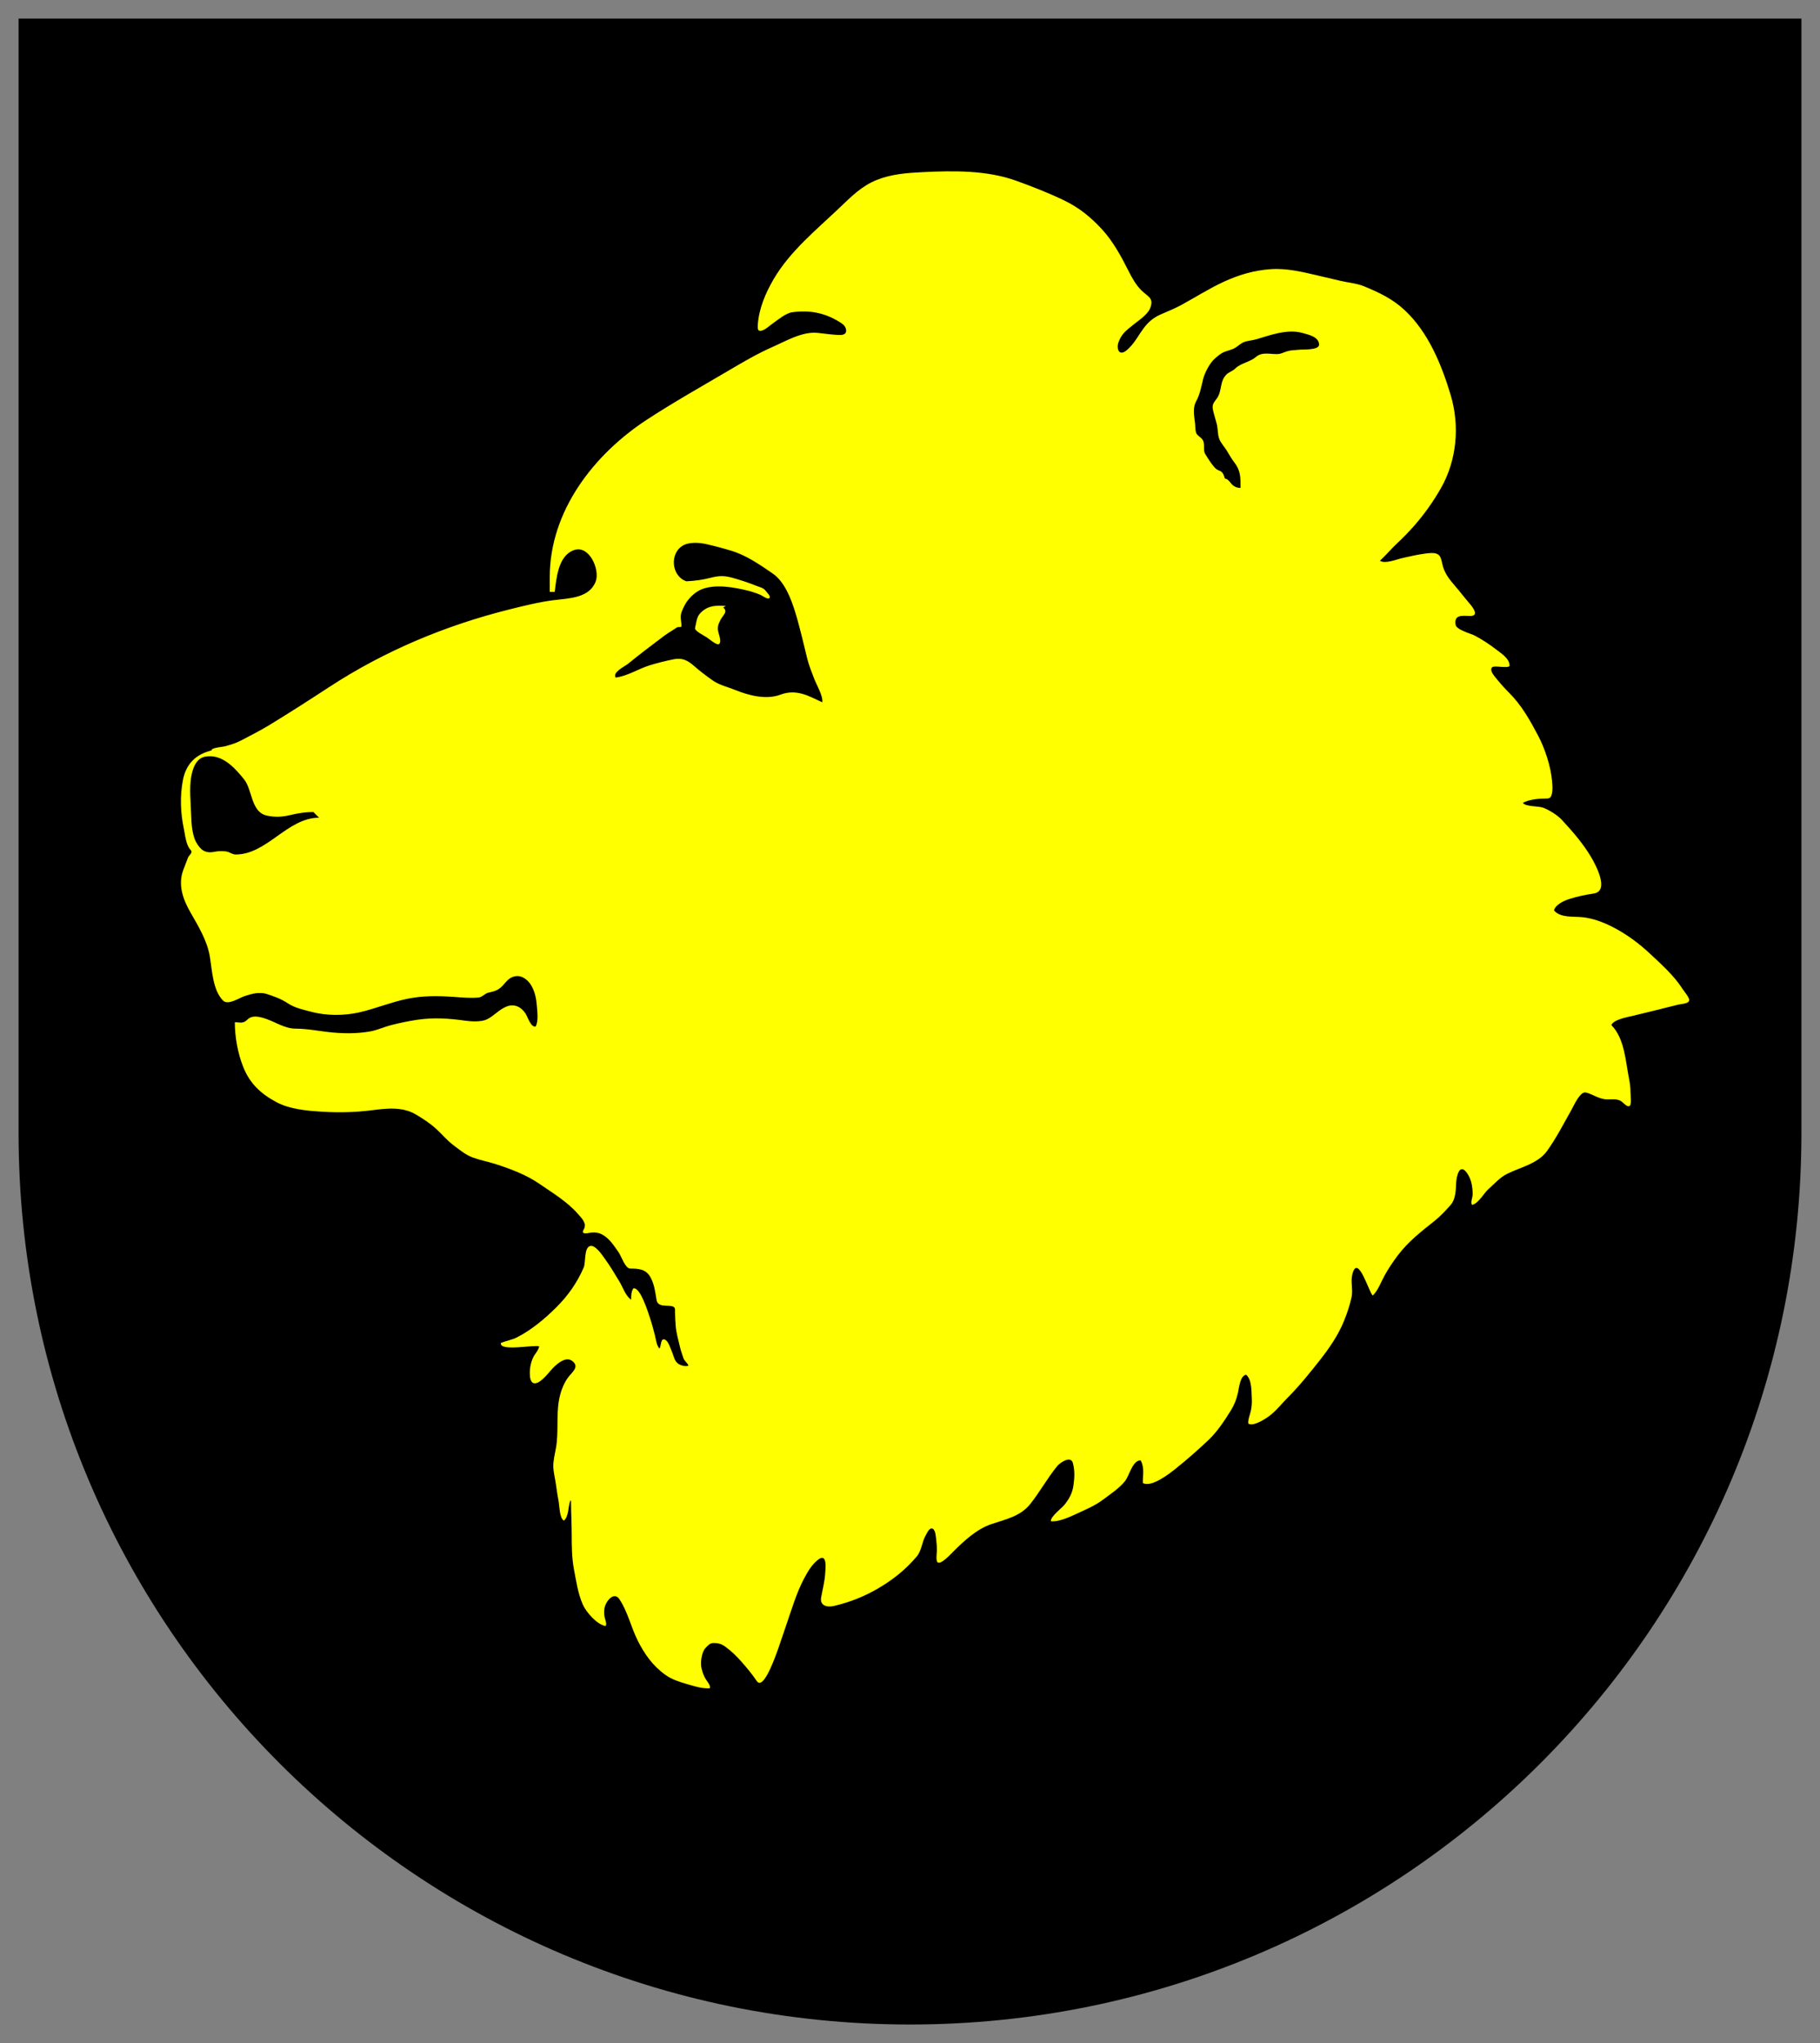 <?xml version="1.0" encoding="utf-8"?>
<!-- Generator: Adobe Illustrator 15.0.0, SVG Export Plug-In . SVG Version: 6.00 Build 0)  -->
<!DOCTYPE svg PUBLIC "-//W3C//DTD SVG 1.1//EN" "http://www.w3.org/Graphics/SVG/1.1/DTD/svg11.dtd">
<svg version="1.1" xmlns="http://www.w3.org/2000/svg" width="490px" height="550px">
<rect width="100%" height="100%" fill="#808080" stroke="none"/>
<path d="M5,5v300c0,132.549,107.452,240,240,240c132.548,0,240-107.451,240-240V5H5z"/>
<path fill="#FF0" d="M195.458,163.153c-0.26,0.077-0.519,0.258-0.762,0.38c1.408,1.136-0.09,2.086-0.702,3.311
	c-0.615,1.228-0.928,1.973-0.582,3.367c0.16,0.648,1.034,3.071-0.05,3.231c-0.63,0.093-2.603-1.544-3.126-1.893
	c-0.594-0.396-3.305-1.725-3.111-2.498c0.269-1.076,0.435-2.822,1.165-3.698C190.196,163.069,192.642,162.872,195.458,163.153z
	 M454.79,269.285c-0.167,0.946-2.088,0.966-2.79,1.128c-1.907,0.44-3.802,0.946-5.701,1.422c-2.249,0.563-4.502,1.098-6.755,1.641
	c-1.378,0.333-5.135,0.979-5.715,2.479c3.592,3.619,3.821,9.791,4.781,14.574c0.228,1.137,0.366,2.313,0.366,3.473
	c0,0.656,0.364,3.203-0.193,3.676c-0.702,0.594-1.823-1.008-2.498-1.346c-1.095-0.548-2.295-0.371-3.51-0.371
	c-2.216,0-3.789-1.347-5.799-1.855c-1.54-0.39-3.243,3.507-3.817,4.525c-2.135,3.781-4.086,7.621-6.616,11.168
	c-2.488,3.49-7.221,4.42-10.806,6.211c-1.951,0.975-3.378,2.676-4.999,4.093c-1.267,1.108-2.702,3.942-4.445,4.249
	c-0.434-0.734,0.188-1.97,0.188-2.805c0-2.078-0.349-4.201-1.611-5.887c-1.905-2.541-2.705,0.844-2.818,2.623
	c-0.129,2.033-0.083,4.5-1.529,6.127c-1.356,1.527-2.766,3.047-4.37,4.317c-3.598,2.848-7.117,5.61-9.889,9.31
	c-1.28,1.708-2.411,3.391-3.45,5.254c-1.018,1.826-1.728,3.983-3.197,5.451c-0.935-0.379-4.014-11.576-5.524-5.716
	c-0.519,2.013,0.222,4.204-0.215,6.19c-0.494,2.255-1.169,4.217-2.021,6.354c-1.502,3.759-4.011,7.422-6.51,10.587
	c-2.717,3.441-5.516,6.94-8.616,10.042c-1.597,1.599-3.13,3.58-4.933,4.936c-1.033,0.778-4.343,2.979-5.717,2.097
	c-0.144-1.07,0.493-2.455,0.702-3.516c0.187-0.943,0.307-2.066,0.245-3.023c-0.117-1.893,0.084-5.244-1.521-6.609
	c-1.643,0.192-1.94,3.658-2.223,4.887c-0.405,1.768-0.958,3.211-1.916,4.746c-1.739,2.789-3.68,5.759-6.089,8.02
	c-2.809,2.633-5.66,5.156-8.667,7.561c-1.789,1.432-6.569,5.201-8.923,3.939c-0.032-2.289,0.499-3.962-0.57-6.098
	c-2.174-0.125-3.095,4.148-4.192,5.527c-1.615,2.025-3.993,3.564-6.044,5.105c-1.982,1.486-4.368,2.514-6.606,3.545
	c-1.988,0.918-5.129,2.439-7.357,2.207c-0.084-1.303,2.89-3.465,3.698-4.479c1.292-1.619,2.124-3.17,2.399-5.236
	c0.279-2.094,0.375-3.834-0.142-5.9c-0.551-2.201-3.504-0.152-4.272,0.795c-2.655,3.266-4.647,6.947-7.262,10.219
	c-2.622,3.281-6.586,4.078-10.406,5.359c-3.906,1.309-7.334,4.461-10.193,7.32c-0.608,0.609-3.459,3.738-4.31,2.977
	c-0.538-0.482-0.189-2.576-0.189-3.172c0-0.963-0.066-1.971-0.19-2.926c-0.095-0.727-0.168-2.564-0.953-2.955
	c-0.877-0.436-1.577,1.285-1.898,1.848c-0.994,1.734-1.063,4.068-2.388,5.633c-3.009,3.557-6.377,6.232-10.385,8.588
	c-3.736,2.195-7.727,3.76-11.939,4.74c-1.885,0.438-3.795-0.133-3.418-2.285c0.359-2.055,0.942-4.213,1.08-6.291
	c0.102-1.521,0.646-5.92-1.966-3.832c-1.669,1.336-2.687,3.107-3.678,4.963c-2.111,3.953-3.357,8.377-4.834,12.598
	c-1.378,3.939-2.572,7.994-4.322,11.791c-0.409,0.885-2.348,5.137-3.602,3.27c-1.214-1.811-2.588-3.457-4.018-5.094
	c-1.345-1.539-2.846-3.018-4.511-4.207c-0.989-0.709-1.853-0.947-3.054-0.947c-1.014,0-1.452,0.551-2.145,1.246
	c-1.164,1.166-1.515,4.115-1.136,5.627c0.275,1.094,0.607,2.092,1.237,3.033c0.358,0.539,1.332,1.734,0.953,2.287
	c-2.114,0.127-4.36-0.621-6.362-1.209c-1.987-0.586-3.872-1.197-5.567-2.41c-3.407-2.438-5.617-5.559-7.48-9.285
	c-1.773-3.549-2.685-7.754-4.887-11.059c-1.397-2.098-3.383,0.207-3.905,1.863c-0.278,0.885-0.273,2.053-0.095,2.951
	c0.127,0.637,0.662,1.838,0.287,2.381c-2.311-0.307-5.289-3.787-6.156-5.768c-1.324-3.025-1.768-6.258-2.386-9.492
	c-0.563-2.938-0.604-6.18-0.604-9.164c0-3.105-0.19-6.195-0.19-9.301h-0.191c-0.621,1.527-0.367,4.219-1.715,5.334
	c-1.163-0.504-1.199-3.869-1.396-4.982c-0.259-1.465-0.526-2.939-0.71-4.412c-0.203-1.635-0.701-3.447-0.752-5.086
	c-0.05-1.607,0.416-3.43,0.701-5.009c0.752-4.163,0.09-8.528,0.791-12.713c0.356-2.129,1.092-4.296,2.319-6.097
	c1.079-1.584,3.447-3.03,1.262-4.674c-1.678-1.261-3.896,0.637-5.075,1.818c-1.143,1.143-3.065,3.91-4.765,4.191
	c-2.014,0.334-1.61-3.766-1.332-4.958c0.239-1.019,0.62-2.097,1.243-2.927c0.379-0.504,0.957-1.414,1.044-2.025
	c-0.898-0.576-10.91,1.5-10.29-0.95c1.442-0.562,2.974-0.804,4.383-1.524c3.867-1.98,7.522-5.047,10.573-8.098
	c3.117-3.117,5.584-6.615,7.319-10.661c0.578-1.345,0.095-5.001,1.543-5.728c1.439-0.723,3.488,2.438,4.16,3.361
	c1.448,1.994,2.684,4.076,3.952,6.189c0.961,1.602,1.578,3.75,3.129,4.834c0-1.078,0.006-2.092,0.571-3.047
	c1.862-0.504,4.003,6.479,4.452,7.828c0.542,1.627,0.982,3.236,1.398,4.9c0.269,1.072,0.414,2.651,1.201,3.469
	c0.483-0.549,0.241-3.029,1.523-2.386c0.885,0.444,1.393,2.226,1.759,3.05c0.552,1.244,0.707,2.795,1.907,3.514
	c0.632,0.379,2.013,0.76,2.621,0.394c-0.255-0.687-1.107-1.235-1.357-1.983c-0.326-0.976-0.675-1.938-0.91-2.939
	c-0.445-1.895-1.043-3.889-1.182-5.836c-0.081-1.146-0.17-2.28-0.17-3.43c0-1.016,0.146-1.598-0.951-1.816
	c-1.278-0.256-3.697,0.322-4.024-1.644c-0.36-2.159-0.589-4.278-1.687-6.204c-1.206-2.117-3.155-2.252-5.395-2.252
	c-1.36,0-2.427-3.395-3.119-4.363c-1.239-1.734-2.311-3.53-4.169-4.65c-0.967-0.582-1.812-0.744-2.947-0.705
	c-0.507,0.017-2.167,0.52-2.479,0c-0.215-0.359,0.344-0.953,0.412-1.292c0.136-0.687,0.146-0.837-0.126-1.472
	c-0.385-0.896-1.034-1.521-1.677-2.255c-2.899-3.311-6.799-5.62-10.394-8.108c-3.438-2.381-7.939-4.082-11.903-5.334
	c-1.988-0.628-3.999-0.994-5.965-1.711c-2.026-0.738-3.67-2.152-5.368-3.428c-1.595-1.195-2.93-2.834-4.401-4.184
	c-1.749-1.604-3.482-2.727-5.511-3.941c-3.771-2.259-8.054-1.664-12.229-1.143c-4.241,0.53-8.592,0.619-12.859,0.369
	c-4.063-0.237-8.891-0.629-12.54-2.594c-4.179-2.248-7.126-4.97-8.911-9.43c-1.47-3.67-2.275-8.126-2.275-12.068
	c1.455,0,2.22,0.453,3.36-0.691c1.197-1.2,2.827-0.892,4.358-0.452c2.854,0.819,5.582,2.859,8.586,2.859
	c3.33,0,6.752,0.744,10.087,1.047c3.404,0.308,6.548,0.29,9.927-0.272c1.974-0.329,3.901-1.256,5.842-1.741
	c2.315-0.579,4.548-1.058,6.907-1.41c4.449-0.666,8.535-0.389,12.963,0.238c1.624,0.23,4.381,0.374,5.888-0.38
	c1.948-0.975,3.302-2.705,5.331-3.466c2.08-0.779,3.862,0.182,5.01,1.898c0.56,0.837,1.415,3.799,2.722,3.515
	c0.803-1.402,0.46-3.928,0.341-5.49c-0.149-1.956-0.496-3.796-1.489-5.527c-0.892-1.554-2.638-2.953-4.574-2.463
	c-2.094,0.53-2.522,2.272-4.185,3.379c-0.935,0.622-1.802,0.737-2.864,1.002c-0.904,0.226-1.622,1.205-2.563,1.292
	c-2.318,0.213-4.551-0.013-6.871-0.177c-4.232-0.299-8.3-0.316-12.472,0.553c-4.354,0.907-8.454,2.628-12.767,3.619
	c-4.012,0.922-8.833,0.937-12.813-0.113c-2.232-0.588-4.573-1.062-6.517-2.358c-1.73-1.154-3.561-1.796-5.536-2.451
	c-2.06-0.684-4.188-0.065-6.128,0.582c-1.272,0.424-4.375,2.504-5.689,1.191c-2.783-2.782-2.954-8.09-3.57-11.811
	c-0.724-4.373-3.092-8.208-5.265-12.013c-1.992-3.489-3.382-7.38-1.894-11.352c0.418-1.114,0.847-2.224,1.274-3.334
	c0.266-0.691,1.445-1.309,0.69-2.073c-1.243-1.257-1.467-4.094-1.826-5.77c-0.896-4.196-1.048-8.697-0.26-12.9
	c0.832-4.446,3.439-7.039,7.71-8.098c-0.049-0.783,2.859-0.9,3.728-1.142c1.532-0.425,2.826-0.805,4.226-1.537
	c2.603-1.362,5.251-2.704,7.758-4.235c5.432-3.316,10.765-6.744,16.093-10.225c14.785-9.661,31.26-16.538,48.366-20.816
	c3.946-0.987,8.019-2.01,12.059-2.514c4.068-0.508,9.569-0.532,11.235-5.072c1.162-3.169-1.8-10.037-6.056-8.326
	c-4.067,1.636-4.525,7.416-4.994,11.183h-1.335c0-1.337,0-2.674,0-4.011c0-17.814,11.92-33.064,26.2-42.385
	c7.154-4.67,14.631-8.878,21.992-13.21c3.869-2.277,7.765-4.571,11.883-6.378c3.619-1.59,7.893-4.153,12.032-3.744
	c2.139,0.212,4.091,0.563,6.212,0.563c1.117,0,1.756-0.618,1.379-1.758c-0.282-0.857-0.913-1.257-1.661-1.726
	c-3.996-2.501-8.155-3.29-12.796-2.625c-1.726,0.247-3.854,2.063-5.253,3.044c-0.794,0.557-1.7,1.43-2.594,1.788
	c-1.409,0.565-1.476-0.293-1.376-1.582c0.339-4.352,2.076-8.43,4.246-12.147c4.4-7.544,11.536-13.319,17.772-19.258
	c3.101-2.954,5.927-5.842,9.994-7.467c3.977-1.589,8.136-1.895,12.378-2.104c8.29-0.409,17.32-0.539,25.24,2.343
	c4.377,1.593,8.677,3.256,12.875,5.287c4.025,1.948,7.139,4.492,10.158,7.766c2.945,3.191,5.212,7.353,7.15,11.226
	c0.915,1.828,1.993,3.759,3.46,5.208c1.729,1.709,3.458,2.013,2.349,4.804c-0.706,1.778-3.154,3.321-4.583,4.49
	c-1.91,1.563-3.088,2.339-3.956,4.729c-0.264,0.729-0.34,2.246,0.475,2.648c0.88,0.436,2.028-0.79,2.563-1.323
	c1.458-1.458,2.506-3.493,3.745-5.148c1.232-1.645,2.574-2.808,4.438-3.652c1.862-0.844,3.798-1.579,5.595-2.553
	c3.859-2.091,7.549-4.47,11.537-6.309c4.08-1.88,8.194-3.091,12.709-3.402c4.189-0.289,8.5,0.745,12.546,1.696
	c2.062,0.485,4.123,0.969,6.184,1.455c1.974,0.466,4.422,0.677,6.285,1.445c4.095,1.687,7.729,3.398,11,6.454
	c6.364,5.947,9.911,14.63,12.369,22.817c2.493,8.305,1.675,17.591-2.649,25.15c-2.077,3.629-4.479,7.011-7.245,10.15
	c-1.396,1.585-2.89,3.117-4.435,4.56c-1.634,1.523-3.083,3.283-4.71,4.777c1.431,0.917,4.481-0.382,6.05-0.731
	c1.998-0.444,4.035-0.935,6.067-1.188c0.998-0.125,2.587-0.383,3.507,0.206c0.814,0.521,0.978,1.729,1.165,2.571
	c0.526,2.358,1.738,3.958,3.298,5.758c1.397,1.613,2.687,3.313,4.076,4.933c1.052,1.224,2.576,3.386,0.036,3.315
	c-2.027-0.057-4.29-0.415-3.831,2.358c0.231,1.397,4.145,2.37,5.28,2.981c1.984,1.068,3.835,2.287,5.621,3.659
	c1.309,1.007,3.849,2.6,3.601,4.529c-0.566,0.316-1.264,0.19-1.899,0.19c-0.562,0-2.385-0.291-2.774,0.099
	c-0.597,0.597,0.078,1.674,0.525,2.248c1.278,1.639,2.633,3.191,4.104,4.661c3.354,3.354,5.553,7.315,7.762,11.488
	c1.822,3.443,3.393,8.239,3.744,12.13c0.105,1.178,0.228,2.309-0.03,3.482c-0.28,1.284-0.705,1.333-1.904,1.333
	c-1.784,0-4.318,0.268-5.906,1.144c0.657,1.088,4.248,0.819,5.526,1.333c1.653,0.664,3.779,1.97,4.989,3.282
	c2.876,3.118,5.594,6.23,7.782,9.877c1.276,2.127,5.128,9.267,0.761,9.923c-2.326,0.35-4.371,0.781-6.609,1.488
	c-1.415,0.447-3.76,1.559-4.066,3.059c1.723,2.076,5.293,1.564,7.708,1.83c2.728,0.3,5.401,1.294,7.836,2.513
	c3.792,1.897,7.284,4.486,10.369,7.375c3.076,2.882,6.435,5.877,8.712,9.458C453.333,266.752,454.905,268.625,454.79,269.285z
	 M85.896,220.126c-0.508-0.508-1.017-1.016-1.525-1.524c-2.367,0-4.303,0.36-6.6,0.893c-1.972,0.456-3.851,0.49-5.827,0.089
	c-4.435-0.899-3.922-6.888-6.214-9.756c-2.557-3.198-6.023-7.01-10.553-6.12c-3.929,0.771-4.078,7.524-3.953,10.495
	c0.099,2.353,0.201,4.703,0.331,7.055c0.088,1.578,0.453,4.057,1.245,5.447c1.195,2.096,2.411,3.108,4.936,2.596
	c1.063-0.216,1.924-0.199,3.008-0.109c1.003,0.083,1.752,0.843,2.683,0.843C71.911,230.035,77.374,220.126,85.896,220.126z
	 M219.225,182.768c-0.664-1.74-1.411-3.555-1.862-5.36c-1.05-4.196-1.984-8.441-3.257-12.575c-1.113-3.616-2.854-8.243-6.107-10.47
	c-3.52-2.408-7.063-4.888-11.198-6.128c-2.288-0.686-4.536-1.289-6.867-1.806c-1.671-0.371-4.33-0.518-5.905,0.335
	c-3.906,2.117-3.263,8.373,0.76,9.72c2.361-0.125,4.296-0.366,6.578-0.958c2.289-0.593,3.733-0.587,6.041,0.071
	c2.18,0.622,4.301,1.325,6.405,2.169c1.046,0.418,1.699,0.433,2.413,1.386c0.286,0.382,1.465,1.478,0.858,1.904
	c-0.51,0.359-1.95-0.781-2.441-0.97c-1.034-0.397-2.018-0.765-3.09-1.034c-3.857-0.966-9.096-1.942-12.854-0.324
	c-1.744,0.751-3.555,2.571-4.401,4.262c-0.479,0.954-1.033,2.026-1.033,3.107c0,0.872,0.253,1.712,0.189,2.58
	c-0.376,0.246-0.871,0.017-1.183,0.219c-0.473,0.306-0.945,0.611-1.417,0.917c-0.664,0.428-1.356,0.829-1.986,1.307
	c-1.766,1.339-3.531,2.677-5.297,4.017c-1.546,1.173-3.047,2.412-4.568,3.617c-0.866,0.686-4.116,2.17-3.268,3.643
	c3.247-0.409,6.071-2.328,9.176-3.296c2.167-0.676,4.332-1.196,6.558-1.643c2.173-0.437,3.694,0.339,5.272,1.719
	c1.693,1.479,3.436,2.816,5.284,4.095c1.677,1.16,4.085,1.714,5.986,2.495c3.627,1.49,8.321,2.654,12.093,1.238
	c4.249-1.595,7.545,0.275,11.27,2.062C221.645,187.363,219.815,184.316,219.225,182.768z M355.134,92.802
	c0-2.159-2.928-2.728-4.476-3.169c-3.982-1.136-8.599,0.556-12.324,1.677c-1.102,0.331-2.334,0.369-3.397,0.771
	c-0.876,0.332-1.537,1.039-2.332,1.516c-0.995,0.597-1.959,0.732-3.004,1.153c-0.997,0.401-1.793,1.155-2.594,1.842
	c-1.264,1.086-2.672,3.79-3.07,5.39c-0.494,1.984-0.855,4.164-1.844,5.945c-1.082,1.947-0.58,3.983-0.341,6.108
	c0.098,0.869-0.021,2.379,0.609,3.008c0.748,0.748,1.486,0.987,1.715,2.094c0.194,0.939-0.124,2.252,0.419,3.108
	c0.541,0.848,1.055,1.714,1.658,2.519c0.628,0.838,1.128,1.598,2.158,1.945c0.976,0.329,1.19,1.275,1.482,2.146
	c0.896-0.021,1.514,1.289,2.187,1.828c0.519,0.415,1.339,0.727,2.007,0.648c0-2.81,0.078-4.607-1.694-6.884
	c-0.827-1.063-1.355-2.118-2.068-3.24c-0.583-0.917-1.652-2.102-1.996-3.14c-0.438-1.319-0.304-2.6-0.63-3.899
	c-0.313-1.243-0.729-2.458-1.005-3.71c-0.372-1.677,0.216-2.024,1.104-3.327c0.682-1,0.837-2.1,1.073-3.269
	c0.254-1.263,0.545-2.161,1.474-3.087c0.617-0.617,1.638-0.873,2.316-1.557c1.466-1.476,3.938-1.729,5.54-3.101
	c1.645-1.407,3.583-0.797,5.616-0.797c1.213,0,1.834-0.472,2.943-0.79c1.025-0.294,1.83-0.238,2.87-0.368
	C350.635,94.024,355.134,94.335,355.134,92.802z"/>
</svg>
